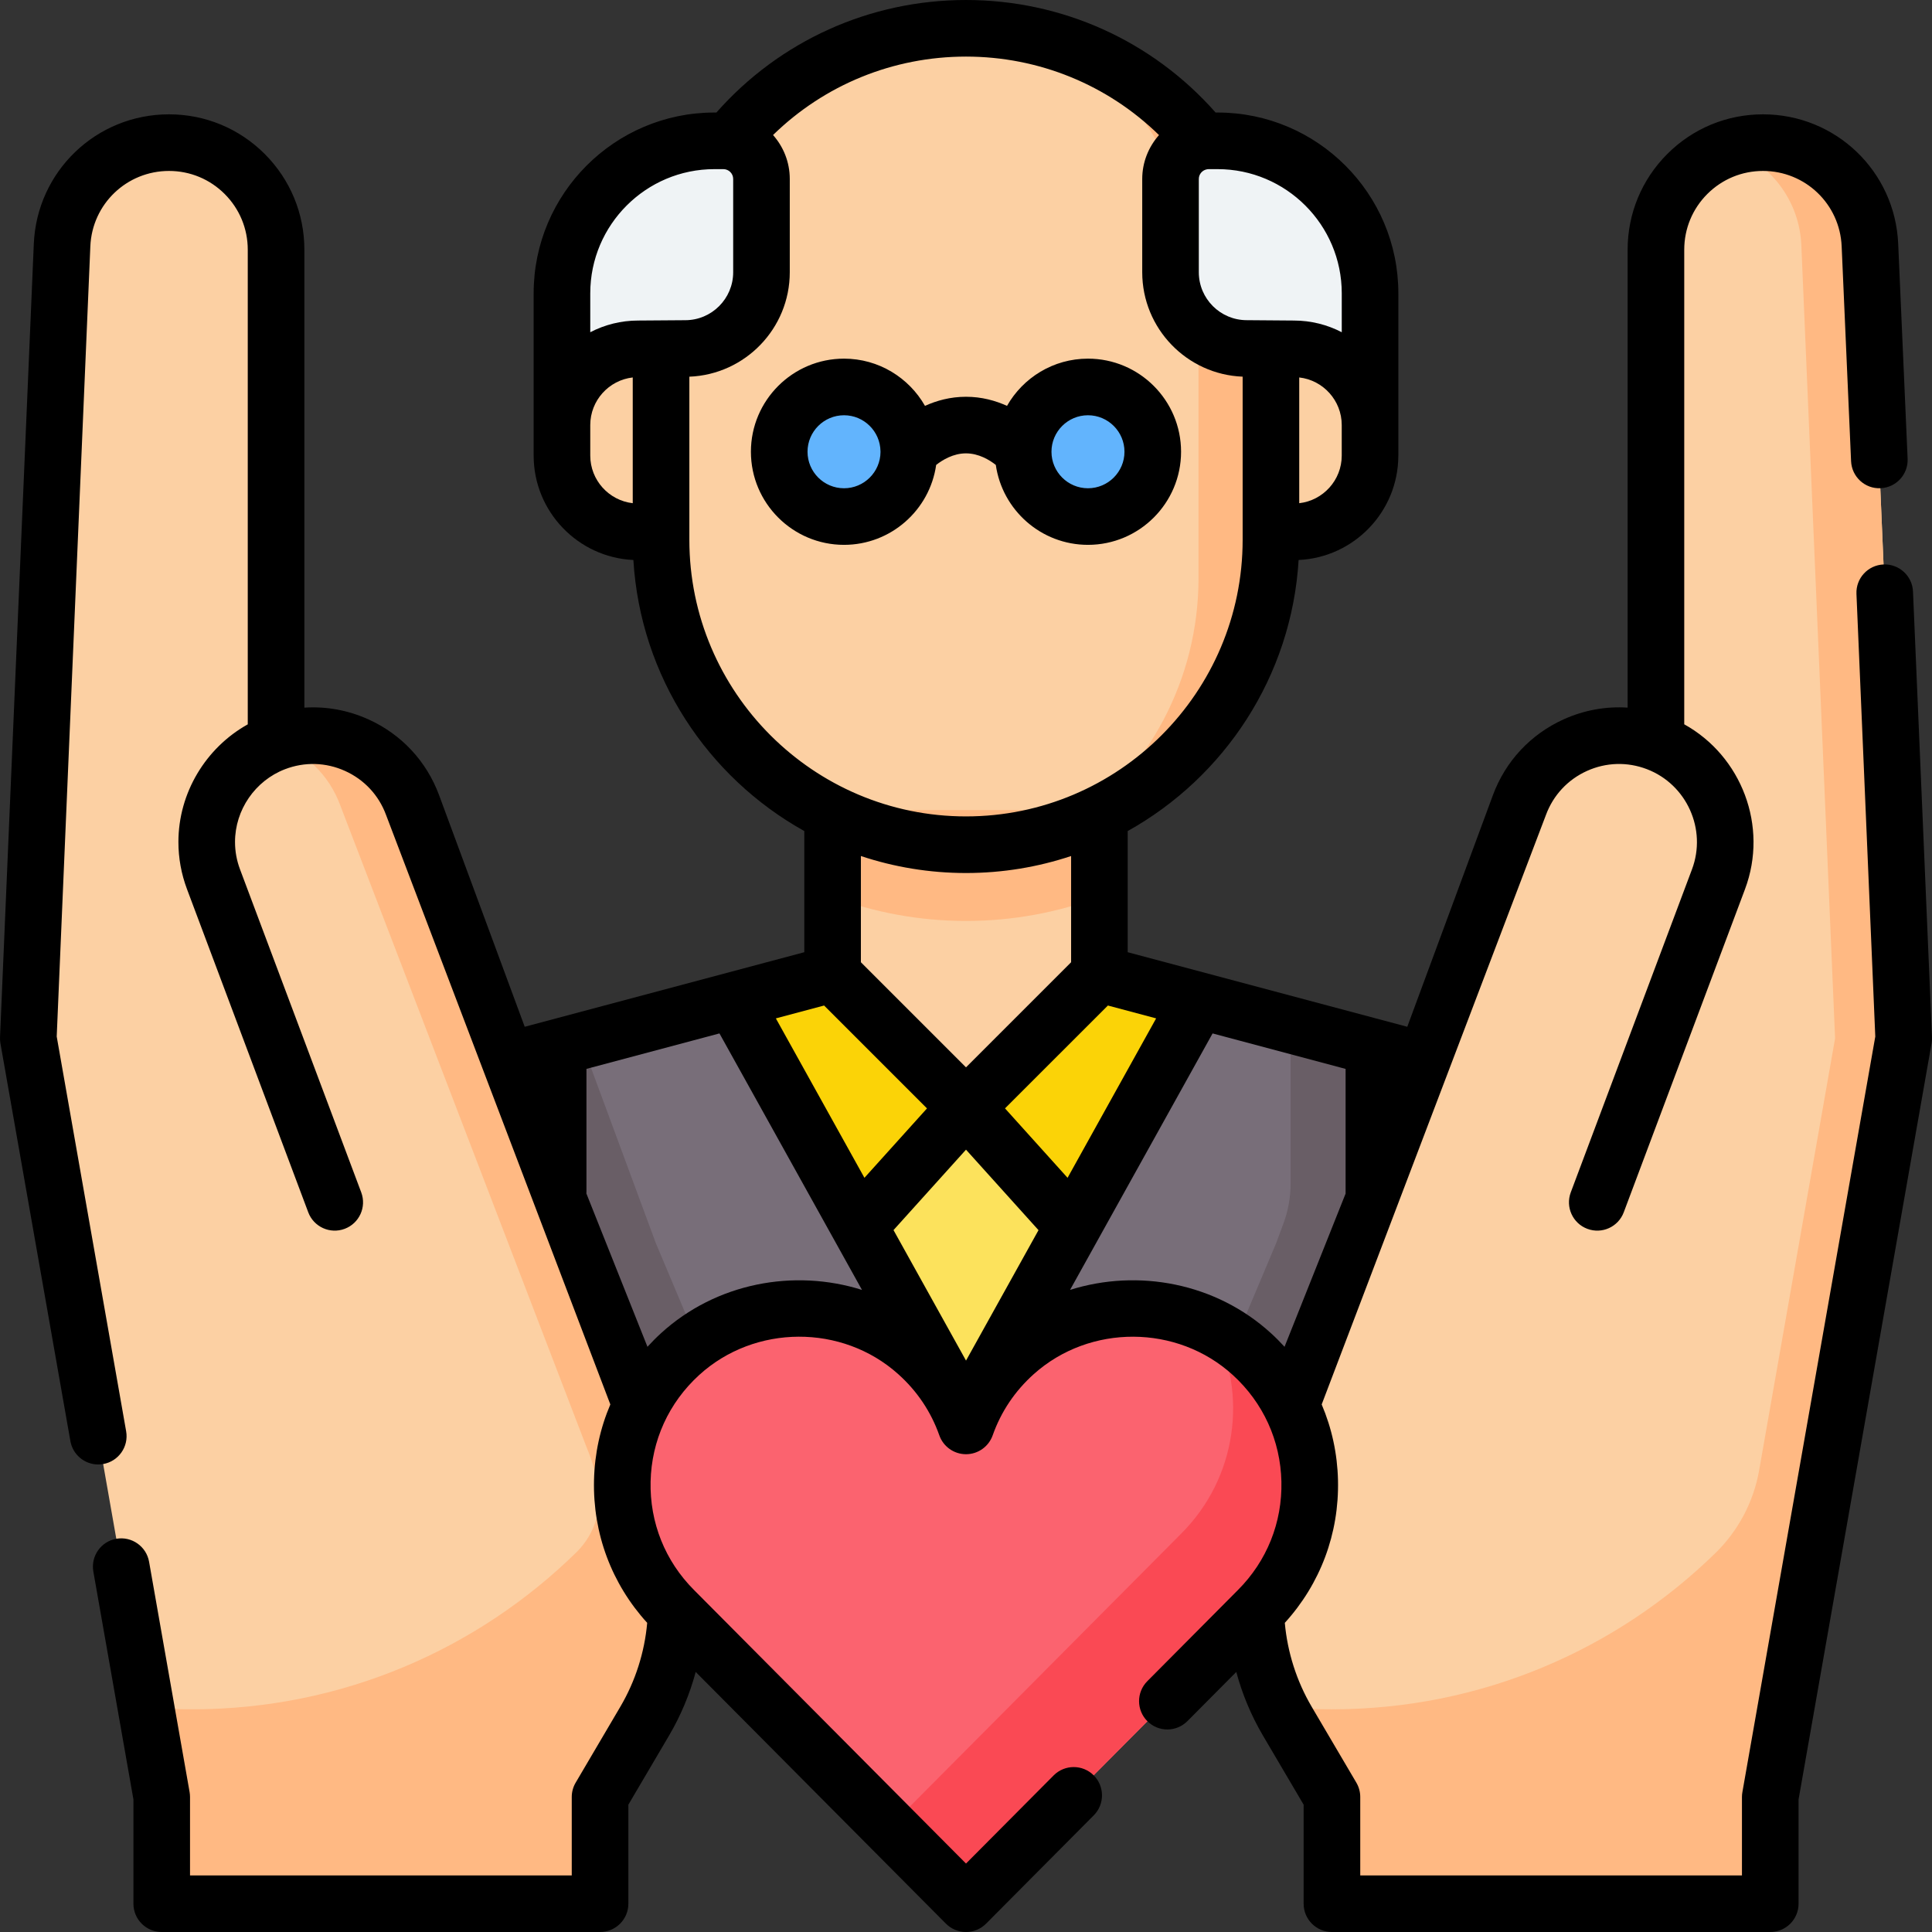 <?xml version="1.0" encoding="UTF-8"?> <svg xmlns="http://www.w3.org/2000/svg" width="79" height="79" viewBox="0 0 79 79" fill="none"><rect x="0" y="0" width="79" height="79" fill="#333333" stroke="none"/><g clip-path="url(#clip0_663_1975)"><path d="M39.5 1.157C32.614 1.157 27.031 6.74 27.031 13.626V14.264V22.071C27.031 28.958 32.614 34.541 39.5 34.541C46.387 34.541 51.97 28.958 51.97 22.071V14.264V13.626C51.97 6.74 46.387 1.157 39.5 1.157Z" fill="#FCD0A3"></path><path d="M43.757 1.904C46.933 4.164 49.008 7.872 49.008 12.068V23.63C49.008 27.826 46.934 31.534 43.757 33.794C48.547 32.054 51.969 27.463 51.969 22.071V13.626C51.969 8.235 48.547 3.643 43.757 1.904Z" fill="#FFB983"></path><path d="M44.955 39.826L57.898 43.277C62.674 44.551 65.997 48.876 65.997 53.819V65.076H13.003V53.819C13.003 48.876 16.326 44.551 21.102 43.277L34.045 39.826H44.955Z" fill="#FCE25C"></path><path d="M49.009 40.907L39.501 58.018L29.992 40.907L22.822 42.818V65.076H39.501H56.179V42.818L49.009 40.907Z" fill="#786E79"></path><path d="M56.179 42.819V65.076H22.822V42.819L23.761 42.567H23.762L29.992 40.906L39.501 58.018L49.009 40.906L55.237 42.567L56.179 42.819Z" fill="#786E79"></path><path d="M56.179 42.819L52.773 41.91V48.4C52.773 48.953 52.675 49.502 52.483 50.021L52.186 50.824L49.206 57.903C48.557 59.443 48.228 61.072 48.228 62.743V65.076H52.773V65.076H56.179V42.819H56.179Z" fill="#695E66"></path><path d="M30.771 62.743V65.076H22.822V42.818L23.761 42.568H23.762L26.814 50.824L29.794 57.903C30.442 59.443 30.771 61.072 30.771 62.743Z" fill="#695E66"></path><path d="M39.5 45.281L35.123 50.139L29.992 40.907L34.045 39.826L39.5 45.281Z" fill="#FBD307"></path><path d="M39.5 45.281L34.045 39.826V33.124H44.956V39.826L39.5 45.281Z" fill="#FCD0A3"></path><path d="M34.045 36.672C35.744 37.309 37.582 37.658 39.5 37.658C41.419 37.658 43.257 37.309 44.956 36.672V33.124H34.045V36.672H34.045Z" fill="#FFB983"></path><path d="M39.5 45.281L43.877 50.139L49.008 40.907L44.955 39.826L39.5 45.281Z" fill="#FBD307"></path><path d="M47.863 7.317V11.133C47.863 12.854 49.259 14.25 50.98 14.25H51.969V18.628H56.022V11.993C56.022 8.55 53.23 5.758 49.787 5.758H49.422C48.561 5.758 47.863 6.456 47.863 7.317Z" fill="#EFF3F5"></path><path d="M52.904 21.745H51.969V14.264H52.904C54.626 14.264 56.021 15.66 56.021 17.381V18.628C56.021 20.35 54.626 21.745 52.904 21.745Z" fill="#FCD0A3"></path><path d="M31.137 7.317V11.133C31.137 12.854 29.741 14.25 28.02 14.25H27.031V18.628H22.979V11.993C22.979 8.55 25.77 5.758 29.213 5.758H29.578C30.439 5.758 31.137 6.456 31.137 7.317Z" fill="#EFF3F5"></path><path d="M26.096 21.745H27.031V14.264H26.096C24.374 14.264 22.979 15.66 22.979 17.381V18.628C22.979 20.35 24.374 21.745 26.096 21.745Z" fill="#FCD0A3"></path><path d="M44.488 21.122C45.951 21.122 47.137 19.936 47.137 18.472C47.137 17.009 45.951 15.823 44.488 15.823C43.024 15.823 41.838 17.009 41.838 18.472C41.838 19.936 43.024 21.122 44.488 21.122Z" fill="#62B4FD"></path><path d="M34.512 21.122C35.975 21.122 37.162 19.936 37.162 18.472C37.162 17.009 35.975 15.823 34.512 15.823C33.049 15.823 31.862 17.009 31.862 18.472C31.862 19.936 33.049 21.122 34.512 21.122Z" fill="#62B4FD"></path><path d="M76.463 10.024C76.363 7.681 74.434 5.833 72.089 5.833C69.671 5.833 67.712 7.793 67.712 10.211V30.355C65.465 29.522 62.963 30.666 62.129 32.919L52.079 59.113C51.595 60.262 51.346 61.496 51.346 62.742V65.633C51.346 67.3 51.791 68.937 52.637 70.374L54.463 73.479V77.843H72.388V73.478L77.843 42.461L76.463 10.024Z" fill="#FCD0A3"></path><path d="M76.467 10.114C76.371 7.878 74.644 6.008 72.412 5.845C71.805 5.801 71.223 5.883 70.687 6.064C72.355 6.628 73.578 8.171 73.657 10.024L75.037 42.461L71.932 60.12C71.706 61.405 71.083 62.587 70.15 63.499C66.105 67.455 60.569 69.894 54.463 69.894C53.741 69.894 53.027 69.858 52.322 69.791C52.42 69.989 52.525 70.183 52.637 70.374L54.463 73.478V77.843H72.388V73.478L77.843 42.461L76.467 10.114Z" fill="#FFB983"></path><path d="M64.722 30.345C64.731 30.348 64.74 30.351 64.749 30.354V30.335C64.74 30.338 64.731 30.342 64.722 30.345Z" fill="#FFB983"></path><path d="M2.538 10.025C2.637 7.681 4.566 5.833 6.911 5.833C9.329 5.833 11.289 7.793 11.289 10.211V30.355C13.535 29.522 16.037 30.666 16.871 32.92L26.922 59.113C27.405 60.262 27.654 61.496 27.654 62.742V65.633C27.654 67.3 27.209 68.937 26.363 70.374L24.537 73.479V77.843H6.613V73.479L1.157 42.462L2.538 10.025Z" fill="#FCD0A3"></path><path d="M27.643 62.285C27.608 61.515 27.433 60.348 26.921 59.113L16.871 32.919C16.04 30.676 13.556 29.532 11.317 30.345C12.475 30.766 13.448 31.672 13.909 32.919L23.96 59.113C24.15 59.564 24.303 60.028 24.42 60.501C24.683 61.57 24.359 62.699 23.573 63.47C19.525 67.442 13.979 69.894 7.859 69.894C7.222 69.894 6.592 69.866 5.968 69.814L6.612 73.479V77.843H21.576H24.537V73.478L26.363 70.374C27.208 68.937 27.654 67.3 27.654 65.632V62.742C27.654 62.589 27.65 62.437 27.643 62.285Z" fill="#FFB983"></path><path d="M14.277 30.345C14.268 30.348 14.259 30.351 14.25 30.354V30.335C14.259 30.338 14.268 30.342 14.277 30.345Z" fill="#FFB983"></path><path d="M39.5 77.843L51.437 65.836C54.341 62.932 54.26 58.172 51.192 55.371C48.468 52.884 44.244 52.864 41.498 55.328C40.556 56.173 39.89 57.201 39.5 58.306C39.11 57.201 38.444 56.173 37.502 55.328C34.756 52.864 30.532 52.884 27.808 55.371C24.74 58.172 24.659 62.932 27.563 65.836L39.5 77.843Z" fill="#FB636F"></path><path d="M51.192 55.371C50.712 54.933 50.185 54.573 49.628 54.288C51.023 57.008 50.582 60.427 48.305 62.705L36.377 74.702C37.583 75.915 39.5 77.843 39.5 77.843L51.437 65.836C54.341 62.932 54.26 58.172 51.192 55.371Z" fill="#FA4954"></path><path d="M40.719 19.011C40.982 20.856 42.571 22.279 44.487 22.279C46.586 22.279 48.294 20.572 48.294 18.472C48.294 16.373 46.587 14.665 44.487 14.665C43.07 14.665 41.832 15.445 41.177 16.596C40.707 16.383 40.144 16.224 39.5 16.224C38.855 16.224 38.292 16.383 37.823 16.596C37.167 15.445 35.929 14.665 34.512 14.665C32.413 14.665 30.705 16.373 30.705 18.472C30.705 20.572 32.413 22.279 34.512 22.279C36.428 22.279 38.018 20.856 38.28 19.011C38.539 18.807 38.979 18.538 39.5 18.538C40.021 18.539 40.461 18.807 40.719 19.011ZM44.487 16.98C45.31 16.98 45.98 17.649 45.98 18.472C45.98 19.296 45.31 19.965 44.487 19.965C43.664 19.965 42.995 19.296 42.995 18.472C42.995 17.649 43.664 16.98 44.487 16.98ZM34.512 19.965C33.689 19.965 33.02 19.296 33.02 18.472C33.02 17.649 33.689 16.98 34.512 16.98C35.327 16.98 35.991 17.637 36.003 18.449C36.003 18.461 36.004 18.472 36.004 18.484C35.998 19.302 35.331 19.965 34.512 19.965Z" fill="black"></path><path d="M78.223 24.188C78.196 23.549 77.655 23.055 77.018 23.081C76.379 23.108 75.883 23.648 75.911 24.286L76.681 42.385L71.247 73.279C71.235 73.345 71.229 73.412 71.229 73.479V76.686H55.621V73.479C55.621 73.273 55.566 73.07 55.461 72.892L53.634 69.788C53.02 68.743 52.645 67.566 52.536 66.359C53.991 64.761 54.76 62.706 54.711 60.529C54.686 59.442 54.456 58.395 54.044 57.428L63.215 33.321C63.513 32.516 64.108 31.878 64.89 31.524C65.673 31.17 66.545 31.145 67.347 31.453C68.973 32.079 69.799 33.915 69.186 35.547L64.229 48.757C64.005 49.356 64.308 50.023 64.906 50.247C65.505 50.472 66.172 50.169 66.396 49.57L71.353 36.36C72.319 33.785 71.211 30.916 68.869 29.617V10.211C68.869 9.352 69.204 8.542 69.812 7.933C70.421 7.325 71.229 6.99 72.089 6.99C73.82 6.99 75.233 8.344 75.306 10.075L75.691 18.858C75.719 19.496 76.258 19.995 76.898 19.963C77.537 19.935 78.031 19.395 78.003 18.756L77.618 9.976C77.493 7.004 75.064 4.675 72.089 4.675C70.611 4.675 69.221 5.251 68.175 6.297C67.13 7.344 66.554 8.734 66.554 10.211V28.935C65.666 28.877 64.772 29.037 63.936 29.415C62.586 30.026 61.558 31.128 61.044 32.518L57.544 41.985L46.112 38.936V33.982C50.066 31.779 52.814 27.665 53.101 22.898C55.361 22.795 57.169 20.929 57.178 18.646C57.178 18.64 57.179 18.634 57.179 18.628V11.993C57.179 7.917 53.863 4.601 49.787 4.601H49.706C47.119 1.67 43.432 0 39.5 0C35.568 0 31.881 1.67 29.294 4.601H29.213C25.137 4.601 21.821 7.917 21.821 11.993V17.381V18.628C21.821 20.919 23.633 22.795 25.899 22.898C26.186 27.665 28.934 31.779 32.888 33.982V38.936L21.456 41.985L17.956 32.518C17.442 31.128 16.416 30.026 15.066 29.416C14.23 29.038 13.335 28.878 12.446 28.936V10.211C12.446 8.734 11.87 7.344 10.825 6.296C9.779 5.251 8.389 4.675 6.911 4.675C3.936 4.675 1.507 7.004 1.382 9.975L0.001 42.412C-0.003 42.495 0.003 42.579 0.017 42.661L2.878 58.926C2.977 59.488 3.465 59.883 4.017 59.883C4.083 59.883 4.151 59.877 4.218 59.865C4.848 59.755 5.269 59.155 5.158 58.525L2.319 42.384L3.694 10.073C3.767 8.344 5.18 6.99 6.911 6.99C7.771 6.99 8.579 7.325 9.187 7.932C9.796 8.542 10.131 9.351 10.131 10.211V29.619C8.41 30.579 7.295 32.425 7.295 34.428C7.295 35.086 7.413 35.736 7.647 36.359L12.604 49.57C12.829 50.169 13.496 50.472 14.094 50.247C14.692 50.023 14.996 49.356 14.771 48.757L9.814 35.547C9.678 35.185 9.61 34.809 9.61 34.428C9.61 33.119 10.431 31.924 11.652 31.454C12.455 31.145 13.328 31.17 14.112 31.525C14.893 31.878 15.488 32.516 15.785 33.321L24.957 57.428C24.544 58.395 24.314 59.442 24.289 60.529C24.24 62.708 25.01 64.763 26.464 66.359C26.356 67.566 25.981 68.743 25.366 69.788L23.539 72.893C23.434 73.07 23.379 73.273 23.379 73.48V76.686H7.77V73.479C7.77 73.412 7.764 73.345 7.753 73.279L6.096 63.861C5.985 63.231 5.385 62.811 4.756 62.921C4.126 63.032 3.706 63.632 3.817 64.262L5.456 73.58V77.843C5.456 78.482 5.974 79 6.613 79H24.536C25.175 79 25.694 78.482 25.694 77.843V73.794L27.361 70.962C27.839 70.149 28.203 69.275 28.448 68.367L38.679 78.659C38.897 78.877 39.192 79 39.5 79C39.808 79 40.103 78.877 40.321 78.659L44.725 74.229C45.175 73.775 45.173 73.043 44.72 72.592C44.267 72.142 43.534 72.144 43.084 72.597L39.5 76.201L28.381 65.018C27.196 63.833 26.565 62.257 26.603 60.581C26.641 58.907 27.346 57.36 28.588 56.226C30.862 54.15 34.438 54.133 36.729 56.189C37.502 56.882 38.067 57.724 38.409 58.691C38.572 59.153 39.009 59.463 39.5 59.463C39.99 59.463 40.428 59.153 40.591 58.691C40.933 57.724 41.498 56.882 42.27 56.189C44.562 54.134 48.138 54.15 50.412 56.226C51.654 57.36 52.359 58.906 52.397 60.581C52.435 62.257 51.803 63.833 50.616 65.02L46.913 68.745C46.462 69.199 46.465 69.931 46.918 70.382C47.371 70.833 48.104 70.83 48.554 70.377L50.552 68.367C50.797 69.275 51.161 70.149 51.639 70.962L53.306 73.794V77.843C53.306 78.482 53.824 79 54.464 79H72.387C73.026 79 73.544 78.482 73.544 77.843V73.58L78.983 42.661C78.997 42.579 79.003 42.495 78.999 42.412L78.223 24.188ZM54.864 18.628C54.864 19.634 54.103 20.465 53.126 20.576V15.434C54.103 15.544 54.864 16.376 54.864 17.381V18.628ZM49.02 7.317C49.02 7.12 49.166 6.95 49.37 6.92C49.387 6.917 49.403 6.916 49.421 6.916H49.787C52.587 6.916 54.865 9.194 54.865 11.994V13.585C54.277 13.28 53.611 13.107 52.904 13.107L50.98 13.092C49.899 13.092 49.02 12.213 49.02 11.133V7.317ZM25.873 20.576C24.897 20.465 24.136 19.634 24.136 18.628V17.381C24.136 16.376 24.897 15.544 25.873 15.434V20.576ZM26.096 13.107C25.389 13.107 24.723 13.28 24.136 13.585V11.993C24.136 9.193 26.413 6.916 29.213 6.916H29.578C29.8 6.916 29.98 7.096 29.98 7.317V11.133C29.98 12.213 29.101 13.093 28.02 13.093L26.096 13.107ZM28.188 22.072V15.403C30.467 15.314 32.294 13.433 32.294 11.133V7.317C32.294 6.628 32.034 6 31.61 5.521C33.711 3.469 36.52 2.314 39.5 2.314C42.48 2.314 45.29 3.47 47.392 5.523C46.964 6.006 46.706 6.638 46.706 7.317V11.133C46.706 13.433 48.533 15.314 50.812 15.402V22.072C50.812 28.309 45.737 33.383 39.5 33.383C33.263 33.383 28.188 28.309 28.188 22.072ZM43.798 35.003V39.346L39.5 43.644L35.202 39.346V35.003C36.554 35.453 37.999 35.698 39.5 35.698C41.001 35.698 42.446 35.453 43.798 35.003ZM27.027 54.517C26.833 54.694 26.65 54.879 26.475 55.071L23.977 48.802C23.978 48.781 23.98 48.761 23.98 48.74V43.707L29.419 42.257L35.247 52.745C32.461 51.867 29.281 52.459 27.027 54.517ZM31.725 41.642L33.698 41.116L37.905 45.323L35.347 48.161L31.725 41.642ZM39.501 55.635L36.536 50.299L39.5 47.01L42.465 50.301L39.501 55.635ZM41.095 45.322L45.302 41.116L47.275 41.642L43.653 48.161L41.095 45.322ZM51.972 54.517C49.719 52.459 46.541 51.867 43.755 52.744L49.583 42.257L55.022 43.708V48.806L52.525 55.071C52.35 54.879 52.167 54.694 51.972 54.517Z" fill="black"></path></g><defs><clipPath id="clip0_663_1975"><rect width="79" height="79" fill="white"></rect></clipPath></defs></svg> 